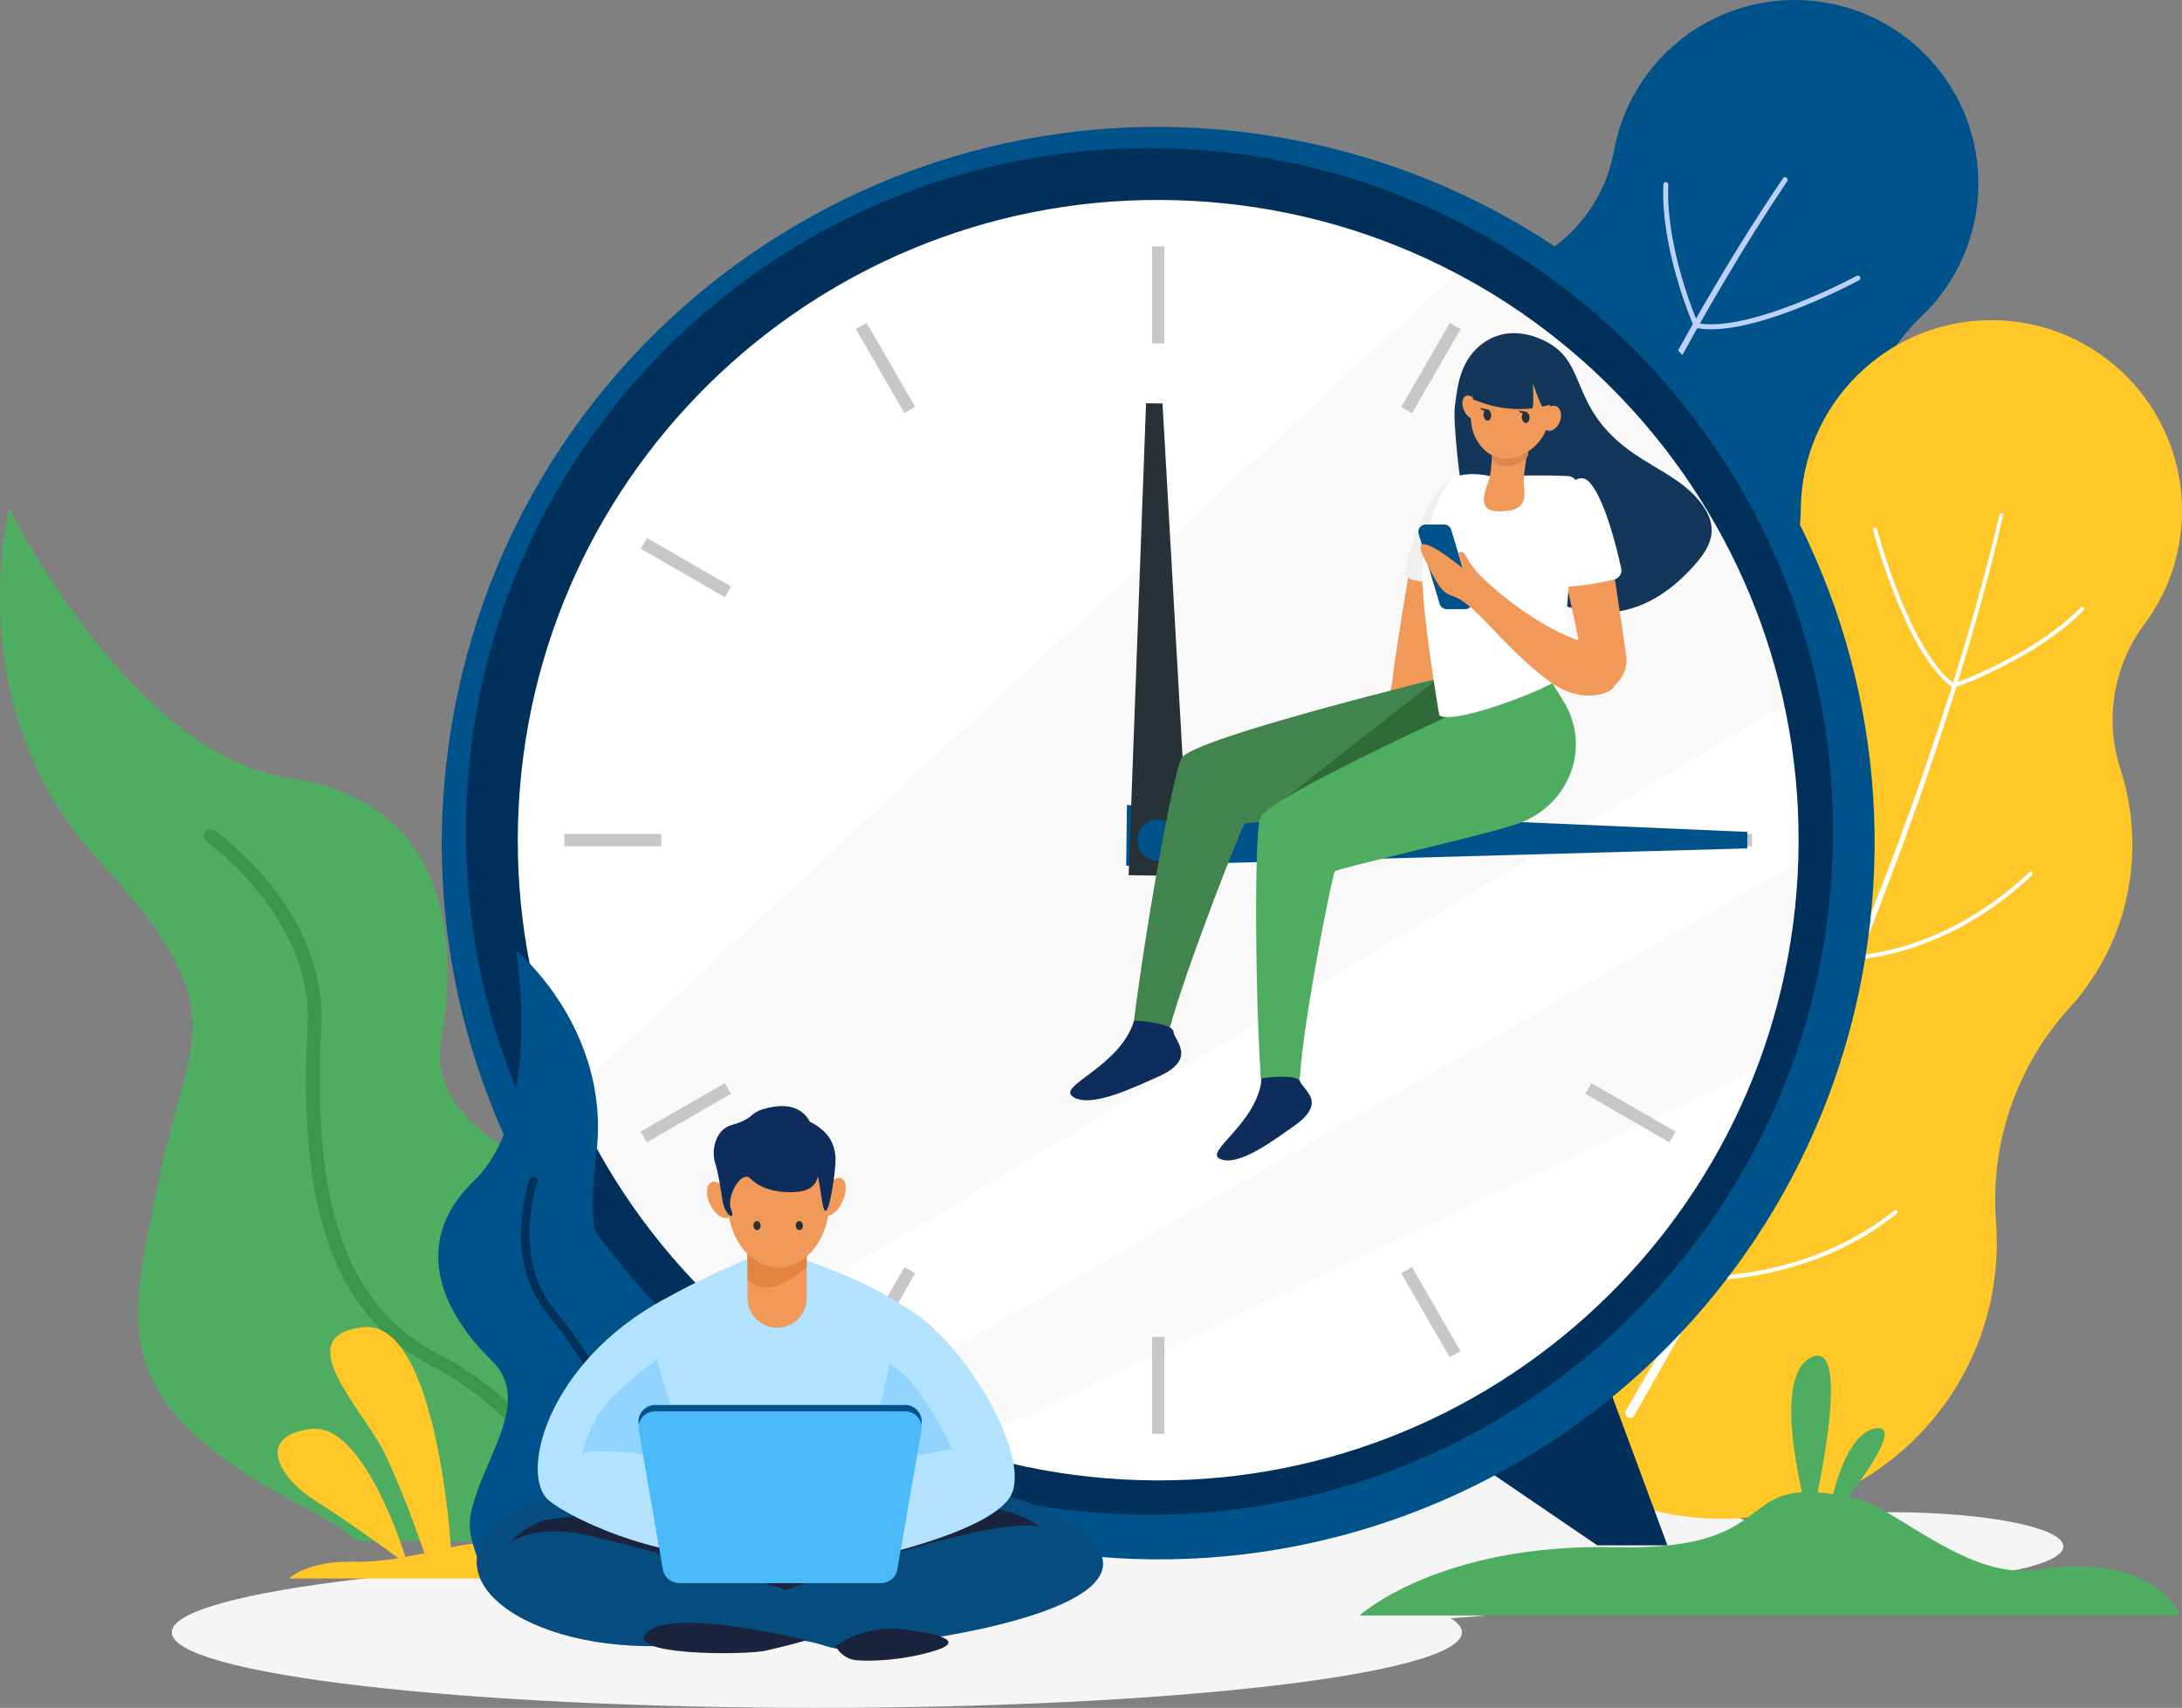 <svg width="336" height="263" fill="none" xmlns="http://www.w3.org/2000/svg">
  <rect width="100%" height="100%" fill="#808080" stroke="none"/>
  <g clip-path="url(#a)">
    <path d="M55.08 237.36c-2.044-1.705-4.361-3.241-6.965-4.569-33.196-16.919-28.015-29.063-23.628-51.189 4.387-22.139 12.498-25.575-9.269-49.093C-6.535 108.99 1.419 78.3 1.419 78.3S20.309 116.357 44.496 119.793c24.188 3.436 26.206 24.625 23.511 39.918-2.695 15.293 17.731 19.262 27.924 29.401 7.369 7.328 7.863 34.035 7.577 48.248H55.08Z" fill="#4EAD60"/>
    <path d="M92.182 237.36c-6.522-11.948-16.182-22.165-25.386-26.825-15.023-7.588-21.011-23.766-19.423-52.464.924-16.66-15.348-28.309-15.518-28.426-.482-.338-.586-.989-.26-1.471.338-.481 1.002-.598 1.471-.26.716.495 17.405 12.43 16.416 30.274-1.536 27.735 4.088 43.302 18.265 50.46 9.959 5.024 19.97 15.723 26.791 28.621.013.026.026.052.039.078h-2.395v.013Z" fill="#3C964B"/>
    <path d="M178.35 250.74c52.342 0 94.773-5.717 94.773-12.768 0-7.052-42.431-12.768-94.773-12.768-52.341 0-94.772 5.716-94.772 12.768 0 7.051 42.431 12.768 94.772 12.768Z" fill="#F5F5F5"/>
    <path d="M125.783 263c54.857 0 99.329-5.209 99.329-11.636 0-6.426-44.472-11.635-99.329-11.635-54.858 0-99.329 5.209-99.329 11.635 0 6.427 44.471 11.636 99.329 11.636Z" fill="#F5F5F5"/>
    <path d="M44.483 243.074h34.889c1.875-1.588-1.289-5.194-4.595-5.428-1.432-.104-3.255.195-5.324.625-.482-6.378-3.228-35.037-13.552-33.892-11.625 1.289 0 12.625 3.281 19.328 2.434 4.972 4.999 12.091 6.171 15.462-.937.208-1.914.403-2.916.586-1.536-4.725-7.277-20.63-14.554-19.705-8.553 1.08-5.116 7.457.95 11.245 4.452 2.785 9.907 6.742 12.511 8.655-2.2.364-4.491.599-6.822.546-5.988-.13-8.904 1.627-10.037 2.578Z" fill="#FFC727"/>
    <path d="M256.849 7.809c11.3-10.777 29.2-10.347 39.979.95 10.779 11.297 10.35 29.193-.95 39.97-6.288 5.987-9.686 14.395-9.36 23.063.377 9.97-3.359 20.044-11.157 27.475-7.603 7.249-11.404 17.622-10.284 28.074 1.315 12.221-2.877 24.885-12.459 34.022-16.377 15.605-42.296 14.993-57.905-1.38-15.609-16.373-14.997-42.287 1.38-57.892.872-.833 1.784-1.627 2.708-2.369 9.074-7.263 14.763-17.948 15.713-29.532.69-8.499 4.4-16.79 11.052-23.141 2.93-2.785 6.197-4.985 9.673-6.612 6.978-3.241 11.938-9.683 13.305-17.245 1.028-5.662 3.801-11.089 8.305-15.384Z" fill="#00528A"/>
    <path d="M274.554 27.462c-6.796 9.996-12.875 20.434-18.655 31.028-1.432 2.655-2.89 5.297-4.244 7.991l-2.07 4.022-1.041 2.017-1.003 2.03-3.983 8.135-3.802 8.213c-4.947 10.998-9.672 22.126-13.825 33.449l-1.588 4.243c-.261.703-.534 1.406-.781 2.121l-.742 2.135-2.943 8.564c-1.015 2.837-1.861 5.74-2.772 8.616l-2.682 8.642c-.117.365.091.755.455.872.365.118.756-.091.873-.455v-.026l2.642-8.629c.899-2.877 1.719-5.766 2.734-8.603l2.903-8.551.729-2.135c.248-.716.521-1.419.781-2.121l1.563-4.23c4.1-11.324 8.761-22.439 13.656-33.437l3.762-8.213 3.931-8.135.99-2.03 1.028-2.017 2.057-4.022c1.341-2.694 2.786-5.336 4.205-7.991 5.715-10.595 11.755-21.046 18.473-31.029l.013-.013c.117-.182.078-.416-.104-.534-.196-.13-.43-.091-.56.091Z" fill="#BDD0FB"/>
    <path d="M263.033 50.708c8.657.26 22.612-7.21 23.237-7.549.182-.104.26-.338.156-.521-.104-.182-.338-.26-.52-.156-.157.091-16.286 8.733-24.41 7.302-.208-.039-.416.104-.442.312-.039.208.104.416.312.443.521.091 1.081.143 1.667.169Z" fill="#BDD0FB"/>
    <path d="M261.028 50.148c.052 0 .117-.013.169-.026.195-.091.286-.312.195-.508-.052-.117-4.934-11.375-4.491-21.176.013-.208-.156-.391-.364-.404-.196-.013-.391.156-.404.364-.443 9.983 4.504 21.397 4.556 21.514.065.143.196.221.339.234ZM241.957 88.517s.013 0 0 0c13.773.104 28.262-9.983 28.405-10.087.17-.117.222-.364.091-.534-.117-.169-.364-.221-.533-.091-.143.104-14.437 10.048-27.95 9.944-.209 0-.391.169-.391.391 0 .195.169.364.378.377Z" fill="#BDD0FB"/>
    <path d="M241.578 88.53c.091 0 .196-.026.274-.104.156-.143.169-.39.026-.547-.091-.091-8.553-9.592-8.488-27.02 0-.208-.156-.391-.391-.391-.208 0-.39.169-.39.391-.065 17.74 8.592 27.449 8.683 27.54.091.091.182.13.286.13ZM221.544 136.843c.104 0 .195-.026.273-.104.156-.143.156-.391.013-.547-.104-.104-10.323-11.011-11.443-26.473-.013-.208-.195-.365-.416-.365-.209.014-.378.196-.365.417 1.133 15.748 11.547 26.838 11.651 26.955.092.065.183.117.287.117Z" fill="#fff"/>
    <path d="M222.429 137.103c2.434.078 14.19-.117 26.791-9.722.17-.13.209-.378.079-.547-.131-.169-.378-.208-.547-.078-13.839 10.555-26.583 9.566-26.714 9.553-.208-.013-.403.143-.416.352-.013.208.143.403.351.416.013 0 .17.013.456.026Z" fill="#fff"/>
    <path d="M336 78.951c.169-16.204-12.836-29.48-29.044-29.649-16.207-.169-29.486 12.833-29.655 29.037-.091 9.007-4.049 17.545-10.87 23.441-7.837 6.781-12.836 16.75-12.953 27.917-.118 10.894-5.299 21.137-14.008 27.684-10.206 7.666-16.859 19.809-17.002 33.553-.247 23.467 18.59 42.703 42.062 42.938 23.472.247 42.713-18.586 42.947-42.053.013-1.249-.026-2.499-.117-3.722-.924-12.026 3.163-23.909 11.274-32.838 5.962-6.546 9.62-15.227 9.724-24.781.039-4.191-.598-8.238-1.835-12.013-2.474-7.588-1.107-15.905 3.658-22.308 3.606-4.803 5.754-10.751 5.819-17.206Z" fill="#FFC727"/>
    <path d="m291.842 133.225.833-2.2.794-2.213 1.588-4.425c1.081-2.941 2.057-5.909 3.06-8.876 1.08-3.241 2.122-6.495 3.137-9.749.026 0 .039.013.065 0 .117-.039 12.276-4.373 19.515-11.766.117-.13.117-.325 0-.443-.131-.117-.326-.117-.443 0-6.47 6.612-16.911 10.724-18.916 11.479 2.617-8.46 4.999-16.985 6.965-25.64.039-.156-.065-.312-.221-.338-.156-.039-.313.065-.339.221v.013c-2.017 8.707-4.465 17.323-7.147 25.862-6.821-5.272-11.651-23.48-11.69-23.662-.039-.169-.221-.273-.377-.221-.17.052-.274.221-.222.377.196.768 4.973 18.768 12.016 24.078.026.026.065.026.091.039-1.002 3.189-2.044 6.365-3.111 9.527-1.003 2.955-1.992 5.922-3.086 8.851l-1.601 4.412-.794 2.2-.846 2.186-3.385 8.746-2.07 5.011c-9.503-10.23-12.068-27.917-12.094-28.087-.026-.169-.182-.286-.351-.273-.169.026-.286.182-.273.351.026.183 2.642 18.3 12.445 28.634h.013l-1.25 3.02c-4.908 11.492-10.05 22.894-15.752 34.022l-2.109 4.191c-.351.689-.69 1.405-1.067 2.082l-1.107 2.056-1.64 3.059c-2.226-2.343-9.516-11.115-11.04-26.408-.013-.169-.169-.299-.338-.286-.169.013-.299.169-.286.338 1.575 15.775 9.229 24.729 11.351 26.929l-2.486 4.62c-1.445 2.772-3.059 5.453-4.608 8.161l-4.687 8.108-.013.026c-.208.352-.078.807.273 1.015.352.209.807.078 1.016-.273l4.647-8.174c1.536-2.733 3.138-5.427 4.557-8.212l2.395-4.529c.052.039.104.078.182.078.104 0 6.509.013 14.437-2.616 4.544-1.51 9.582-3.879 14.216-7.627.131-.105.157-.313.052-.443-.104-.13-.299-.156-.442-.052-12.042 9.722-26.818 10.074-28.146 10.087l1.706-3.228 1.093-2.069c.365-.69.703-1.406 1.055-2.096l2.083-4.217c5.637-11.193 10.701-22.659 15.517-34.204l1.211-2.98c.95-.053 4.088-.352 8.41-1.784 5.038-1.666 11.664-4.893 18.264-11.115.131-.117.131-.312.013-.442-.117-.13-.312-.13-.442-.013-11.638 10.959-23.303 12.481-25.985 12.703l2.057-5.076 3.307-8.746Z" fill="#fff"/>
    <path d="M291.127 243.412c14.696 0 26.609-2.36 26.609-5.271s-11.913-5.271-26.609-5.271c-14.696 0-26.609 2.36-26.609 5.271s11.913 5.271 26.609 5.271Z" fill="#F5F5F5"/>
    <path d="m109.132 213.165-9.191 24.807h10.792l19.996-13.627-21.597-11.18Z" fill="#01305A"/>
    <path opacity=".1" d="m109.132 213.165-9.191 24.807h10.792l19.996-13.627-21.597-11.18Z" fill="#01305A"/>
    <path d="m247.567 213.165 9.191 24.807h-10.792l-19.996-13.627 21.597-11.18Z" fill="#01305A"/>
    <path opacity=".1" d="m247.567 213.165 9.191 24.807h-10.792l-19.996-13.627 21.597-11.18Z" fill="#01305A"/>
    <path d="M287.615 144.955c8.352-60.333-33.798-116.011-94.144-124.361C133.125 12.244 77.434 54.384 69.082 114.717c-8.352 60.332 33.798 116.011 94.144 124.361 60.346 8.35 116.037-33.79 124.389-94.123Z" fill="#00528A"/>
    <path d="M177.009 233.26c58.129 0 105.252-47.112 105.252-105.229 0-58.116-47.123-105.228-105.252-105.228S71.757 69.915 71.757 128.031c0 58.117 47.123 105.229 105.252 105.229Z" fill="#01305A"/>
    <path d="M276.811 134.745c2.963-54.369-38.72-100.844-93.1-103.806C129.33 27.977 82.844 69.65 79.881 124.018c-2.963 54.369 38.72 100.844 93.101 103.807 54.38 2.962 100.866-38.712 103.829-93.08Z" fill="#fff"/>
    <path opacity=".31" d="M274.71 108.43c-44.9 27.202-118.7 71.819-159.955 96.287-11.573-9.761-20.855-22.138-26.947-36.221L224.225 42.091c25.412 13.367 44.249 37.51 50.485 66.339ZM276.871 132.795c-.377 11.258-2.655 22.048-6.522 32.031l-122.983 58.152c-5.389-1.783-10.597-4.022-15.531-6.677 37.154-21.449 105.044-60.508 145.036-83.506Z" fill="#EBEBEB"/>
    <path d="M179.3 37.94h-1.901v14.941h1.901V37.94ZM133.449 49.713l-1.657.957 7.472 12.939 1.658-.957-7.473-12.939ZM99.63 82.846l-.951 1.646 12.942 7.472.951-1.646-12.943-7.472ZM101.842 128.422H86.897v1.9h14.945v-1.9ZM111.602 166.796l-12.942 7.471.95 1.645 12.943-7.47-.951-1.646ZM139.273 195.136l-7.465 12.944 1.657.956 7.465-12.944-1.657-.956ZM179.3 205.863h-1.901v14.941h1.901v-14.941ZM217.429 195.128l-1.657.957 7.472 12.939 1.658-.957-7.473-12.939ZM245.069 166.794l-.95 1.646 12.942 7.471.95-1.646-12.942-7.471ZM269.803 128.422h-14.945v1.9h14.945v-1.9ZM257.072 82.83l-12.942 7.472.95 1.646 12.943-7.472-.951-1.646ZM223.249 49.73l-7.465 12.944 1.658.956 7.465-12.944-1.658-.956Z" fill="#C7C7C7"/>
    <path d="m269.048 130.648-95.632 2.668.117-9.345 95.554 4.139-.039 2.538Z" fill="#00528A"/>
    <path d="m179.014 62.135 4.127 72.768-9.347-.13 2.682-72.677 2.538.039Z" fill="#263238"/>
    <path d="M178.35 132.561c1.762 0 3.19-1.428 3.19-3.189 0-1.761-1.428-3.189-3.19-3.189-1.761 0-3.189 1.428-3.189 3.189 0 1.761 1.428 3.189 3.189 3.189Z" fill="#00528A"/>
    <path d="M209.333 248.8s12.146-11.167 39.445-10.542 17.041-12.104 37.011-7.484c6.405 1.484 17.288 12.755 28.276 10.933 10.987-1.809 18.902 1.458 21.714 7.08H209.333v.013Z" fill="#4EAD60"/>
    <path d="M278.798 234.939s-6.756-22.634.117-25.913c6.874-3.293-.117 25.913-.117 25.913ZM281.467 234.497c-.209-.326 1.991-13.771 7.42-14.551 5.416-.768-7.42 14.551-7.42 14.551Z" fill="#4EAD60"/>
    <path d="M224.018 62.682c.43-3.475.872-6.963 3.905-9.488 2.461-2.043 5.572-2.382 8.644-1.25 8.697 3.176 4.153 10.529 15.219 18.039 3.437 2.33 7.238 3.944 9.816 7.067 3.606 4.373 1.796 7.445-1.55 10.92-15.986 16.634-33.144-3.918-34.381-9.358-.924-4.035-1.926-13.692-1.653-15.931Z" fill="#13375B"/>
    <path d="M204.296 124.504c.846-.13 2.916-1.536 3.645-1.666.312-.052.846-.13 1.328-.208.598-.091 1.08-.508 1.223-1.067.99-3.658 3.658-14.07 3.984-17.35.325-3.227 2.356-15.293 3.059-19.483.13-.794.925-1.328 1.758-1.184l4.491.781c.846.143 1.393.924 1.198 1.731-.834 3.592-2.969 12.911-3.658 17.961-.743 5.454-7.017 17.701-7.811 18.989v.092c-.092 1.34-.586 1.431-.886 1.366-.208-.052-.442-.026-.651.026l-1.028.247c-.078.013-.143.027-.221.04-.794.078-5.507.507-5.845.624-.339.117-1.432-.768-.586-.898Z" fill="#F09959"/>
    <path d="M223.081 74.031c-3.554 2.59-5.897 10.308-6.73 13.484-.209.768.299 1.549 1.106 1.744 2.083.482 5.884 1.25 8.019.989.612-.078 1.107-.521 1.25-1.093.482-1.926 1.718-6.794 2.565-8.512.234-.482.182-1.054-.157-1.484l-3.97-4.855c-.495-.625-1.432-.755-2.083-.273Z" fill="#EFEFEF"/>
    <path d="m230.019 103.706 6.171 16.542c.312.833-.234 1.731-1.146 1.901-3.397.611-10.896 1.952-14.203 2.525-4.335.754-28.548 1.77-29.173 2.173-.456.299-9.217 22.764-11.521 31.406-.04.117-.079.247-.144.351-1.093 1.823-2.994 2.682-4.348 2.564-.82-.078-1.406-.794-1.315-1.574 1.367-12.573 6.236-40.855 7.655-42.912 2.109-3.071 38.742-12.065 46.228-13.874.755-.195 1.536.195 1.796.898Z" fill="#42844D"/>
    <path d="M244.652 106.816h.404c3.293 0 5.819-2.772 5.363-5.869-.833-5.649-2.018-13.706-2.473-16.582-.131-.859-1.029-1.406-1.901-1.171l-4.622 1.223c-.768.208-1.249.937-1.067 1.692.82 3.488 2.994 13.015 3.697 18.143.104.742.313 1.614.599 2.564Z" fill="#F09959"/>
    <path d="M244.534 74.044c2.435 2.239 4.414 10.282 5.117 13.51.169.755-.326 1.51-1.12 1.692-2.07.482-5.91 1.262-8.058 1.002-.612-.078-1.107-.521-1.25-1.093-.469-1.887-1.653-6.56-2.499-8.382-.261-.547-.131-1.184.312-1.614l5.403-5.089c.572-.56 1.51-.56 2.095-.026Z" fill="#fff"/>
    <path d="m194.05 125.91 32.741-15.475-6.001-5.441-26.74 20.916Z" fill="#2F6B38"/>
    <path d="M236.737 104.031c.703-.312 1.549-.065 1.939.573l2.109 3.423c4.257 6.937.99 15.852-6.873 18.755-.039.013-.078.026-.131.052-4.113 1.523-27.702 6.833-28.223 7.341-.391.377-4.83 22.75-5.377 31.575 0 .065-.013.143-.026.208-.325 1.497-2.095 2.993-3.957 3.475-.911.234-1.823-.377-1.888-1.275-1.054-12.873-1.21-40.023-.247-42.248 1.458-3.384 35.67-18.768 42.674-21.879Z" fill="#4EAD60"/>
    <path d="M229.447 73.302c-.144 0-.339-.039-.534-.104-.99-.169-3.164-.416-4.843.26-2.057.82-5.233 8.525-5.038 16.438.078 1.21.156 2.291.221 3.046.521 5.974 2.318 17.18 2.409 17.245 2.447 1.497 17.21-4.321 18.225-5.596.99-1.237 1.575-15.853 2.057-17.467.026-.091.052-.195.065-.286l.859-11.987c.052-.794-.559-1.484-1.393-1.536-3.202-.208-9.854-.026-12.028-.013Z" fill="#fff"/>
    <path d="M234.381 67.862c.611.273.963.898.846 1.549-.274 1.497-.69 4.165-.56 5.453.195 1.848.377 3.866-3.736 3.879-4.101.026-1.875-3.631-1.497-5.44.234-1.067.351-3.462.416-5.245.039-1.028 1.172-1.692 2.148-1.249l2.383 1.054Z" fill="#F09959"/>
    <path d="M230.15 71.194c-.026-.026-.052-.052-.065-.091-.651-.82-.209-2.004.846-2.265l2.538-.599c.664-.156 1.341.13 1.68.69 0 .013.013.013.013.026.351.612.221 1.38-.352 1.809-1.185.911-2.486 1.158-3.736.963-.378-.052-.703-.26-.924-.534Z" fill="#DB874D"/>
    <path d="M233.573 55.718c.091.013.182.026.274.052.533.156 2.434.807 3.658 2.616 1.445 2.135 2.408 8.395-2.435 11.284-4.829 2.889-8.553-1.262-8.579-5.297-.026-3.996.912-9.319 7.082-8.655Z" fill="#F09959"/>
    <path d="M225.411 63.124c.403.976 1.21 1.588 1.809 1.354.599-.221.755-1.197.352-2.174-.404-.976-1.211-1.588-1.81-1.353-.599.221-.755 1.197-.351 2.174ZM237.544 63.996c-.352 1.041-.039 2.082.703 2.304.742.234 1.627-.429 1.991-1.471.352-1.041.039-2.083-.703-2.304-.742-.234-1.627.429-1.991 1.471Z" fill="#F09959"/>
    <path d="M240.212 61.771s-1.393.56-2.669.846c-.234.052-1.497-3.553-1.497-3.553s.195 3.788-.117 3.826c-2.291.26-5.494.143-9.126-1.406-.403-4.035 2.812-6.612 7.043-6.234 3.059-.078 5.233 1.549 6.366 6.521Z" fill="#13375B"/>
    <path d="M174.639 157.16c-2.2 7.262-12.119 10.06-9.36 11.779 2.76 1.718 9.269-1.458 12.993-3.098 6.209-2.746 2.59-5.532 2.434-6.95-.143-1.432-6.067-1.731-6.067-1.731ZM194.284 166.036c-.612 7.054-9.178 11.388-6.301 12.482 2.877 1.093 8.228-2.981 11.339-5.167 5.168-3.619 1.302-5.532.885-6.807-.429-1.289-5.923-.508-5.923-.508Z" fill="#0F2D5C"/>
    <path d="M229.628 63.866c.039.481-.195.885-.52.911-.326.026-.625-.338-.664-.82-.039-.482.195-.885.52-.911.326-.026.625.338.664.82Z" fill="#263238"/>
    <path d="m229.121 63.059-1.237-.234s.69.846 1.237.234ZM235.526 64.23c.039.482-.195.885-.521.911-.325.026-.625-.338-.664-.82-.039-.481.195-.885.521-.911.325-.026.625.351.664.82Z" fill="#263238"/>
    <path d="m235.005 63.423-1.237-.234c.013 0 .703.846 1.237.234Z" fill="#263238"/>
    <path d="M75.675 209.468c6.704 6.508-1.862 15.632-3.268 24.17-.443 2.681 1.042 6.689 3.281 10.919H108.91c.417-2.173 1.12-4.334 2.2-6.442 10.232-19.927 3.424-24.026-6.509-33.28-9.933-9.254-15.101-8.07-12.771-27.202 2.33-19.133-12.354-31.289-12.354-31.289s4.179 25.198-6.405 35.389c-10.571 10.178-4.101 21.214 2.604 27.735Z" fill="#00528A"/>
    <path d="M93.028 233.234c-1.627 3.137-2.682 7.041-3.163 11.31h1.302c.469-4.073 1.484-7.809 2.994-10.724 4.66-8.981 1.875-18.99-8.996-32.421-6.314-7.797-2.486-19.211-2.434-19.315.117-.325-.065-.69-.391-.807-.339-.117-.69.065-.807.39-.169.495-4.114 12.183 2.656 20.539 10.493 12.989 13.226 22.555 8.839 31.028Z" fill="#01305A"/>
    <path d="M120.184 243.737s-30.788-21.371-43.806-9.045c-10.402 9.839 8.058 21.397 31.673 18.299 16.612-2.186 18.499.989 21.415.924 21.663-1.666 50.849-8.134 36.647-18.312-19.345-13.862-32.442.833-39.185 4.49l-6.744 3.644Z" fill="#064C7F"/>
    <path d="M159.981 235.069c-8.098-1.666-38.912 9.762-38.912 9.762s-26.843-8.083-33.261-8.864c-6.418-.768-9.373 1.666-9.373 1.666s3.033-3.41 6.548-3.722c3.515-.313 8.605-1.159 8.605-1.159s51.37-2.433 58.178-.898c6.796 1.549 8.215 3.215 8.215 3.215Z" fill="#1B243D"/>
    <path d="M116.331 193.472c-1.223.196-20.191 8.473-20.425 11.935-.234 3.462 5.194 31.588 15.7 35.246 10.505 3.657 22.248 0 22.248 0s12.328-30.43 8.67-36.209c-3.658-5.779-20.23-10.972-20.23-10.972h-5.963Z" fill="#B3E2FF"/>
    <path d="M102.375 200.019c-18.121 9.709-22.573 27.241-17.783 31.107 3.359 2.707 16.026 8.694 27.013 8.316 10.975-.39 21.285.651 21.285.651s18.837-3.826 22.587-9.475c3.749-5.649-6.666-23.974-16.013-29.271-9.334-5.298-37.089-1.328-37.089-1.328Z" fill="#B3E2FF"/>
    <path d="M119.664 204.457c-2.513 0-4.557-2.056-4.557-4.555v-15.345c0-2.512 2.057-4.556 4.557-4.556 2.512 0 4.556 2.057 4.556 4.556v15.345c0 2.499-2.044 4.555-4.556 4.555Z" fill="#F09959"/>
    <path d="M119.664 179.988c-2.513 0-4.557 2.057-4.557 4.556v12.546c2.695 2.239 5.286 1.068 9.113-1.9v-10.646c0-2.499-2.044-4.556-4.556-4.556Z" fill="#E38540"/>
    <path d="M129.674 185.169c-.742 1.522-1.965 2.381-2.721 1.9-.755-.482-.755-2.109 0-3.645.756-1.522 1.966-2.381 2.721-1.9.742.482.742 2.122 0 3.645ZM112.034 183.542c.873 1.392 1.029 3.071.365 3.748-.664.69-1.901.104-2.76-1.288-.872-1.393-1.028-3.072-.364-3.749.65-.677 1.887-.104 2.759 1.289Z" fill="#F09959"/>
    <path d="M127.709 185.077c0 5.571-3.515 10.1-7.837 10.1-4.335 0-7.837-4.516-7.837-10.1 0-5.57 3.515-10.086 7.837-10.086 4.335-.014 7.837 4.503 7.837 10.086Z" fill="#F09959"/>
    <path d="M136.965 210.054c5.142 2.746 9.62 13.119 9.62 13.119s-11.56 1.796-13.955 3.592c-2.395 1.796.338-.689 1.718-5.648 1.354-4.959 2.617-11.063 2.617-11.063ZM101.204 209.312c1.197 5.479 6.938 20.772 6.938 20.772s-5.311-6.052-10.961-6.39c-5.65-.339-7.746-.43-7.707.937.013.273.937-6.078 5.311-10.009 4.361-3.944 6.418-5.31 6.418-5.31Z" fill="#91D5FF"/>
    <path d="M135.637 243.789h-31.022c-1.25 0-2.317-.898-2.526-2.134l-3.736-22.321c-.26-1.562.937-2.981 2.526-2.981h38.494c1.576 0 2.786 1.419 2.526 2.981l-3.736 22.321c-.209 1.236-1.276 2.134-2.526 2.134Z" fill="#00528A"/>
    <path d="M135.637 243.789h-31.022c-1.25 0-2.317-.872-2.526-2.056l-3.736-21.514c-.26-1.497.937-2.877 2.526-2.877h38.494c1.576 0 2.786 1.367 2.526 2.877l-3.736 21.514c-.209 1.197-1.276 2.056-2.526 2.056Z" fill="#4ABAFB"/>
    <path d="M124.22 252.588c-.182-.026-20.035-4.998-24.461-1.341-4.426 3.657 14.827 3.723 18.303 2.916 3.463-.794 6.158-1.575 6.158-1.575ZM128.66 253.473s4.244-3.189 9.828-2.616c5.585.572 10.402 1.796 5.585 3.306-4.817 1.509-9.829 1.705-12.133 1.509-2.317-.182-3.28-2.199-3.28-2.199Z" fill="#1B243D"/>
    <path d="M117.372 170.839c-5.09 1.549-6.106 12.755 4.309 12.755 5.845 0 4.244-4.022 3.827-8.031-.403-4.008-2.89-6.312-8.136-4.724Z" fill="#0F2D5C"/>
    <path d="M115.537 181.472c-1.419-1.353-3.737 2.864-2.969 4.738.769 1.874-.885 1.119-1.301-1.302-.417-2.421-.573-3.969-1.159-5.857-.586-1.887.026-5.167 2.656-5.844 2.629-.676 3.241-1.887 4.244-1.952 1.002-.065 5.78.417 8.149 1.718 2.356 1.302 3.658 3.241 3.489 6.195-.182 2.955-1.159 8.578-1.758 7.042-.585-1.536-.663-6.859-2.2-7.159-1.536-.299-1.184 2.317-3.007 2.525-1.835.195-6.144-.104-6.144-.104Z" fill="#0F2D5C"/>
    <path d="M123.634 188.722c.013.377-.221.703-.533.703-.3.013-.56-.3-.573-.677-.013-.378.221-.703.534-.703.312-.013.559.286.572.677ZM117.125 188.722c.013.377-.221.703-.534.703-.299.013-.559-.3-.572-.677-.013-.378.221-.703.533-.703.313-.013.56.286.573.677Z" fill="#263238"/>
    <path d="M225.619 93.801h-2.851c-.495 0-.937-.325-1.081-.807l-3.228-10.764c-.221-.729.325-1.458 1.08-1.458h2.851c.495 0 .938.325 1.081.807l3.228 10.764c.209.729-.325 1.458-1.08 1.458Z" fill="#00528A"/>
    <path d="M238.637 104.968c-7.551-5.596-11.17-11.935-15.049-13.223-1.666-.547-2.239-1.705-4.27-5.753-2.864-5.714 5.923 1.497 5.923 1.497l-.677-2.213c.013-.195.222-.26.443-.286.599-.078.846 1.132 2.005 2.603 1.861 2.382 10.258 9.527 17.132 11.336 3.684.963 6.105 6.313 3.645 7.51-2.109 1.028-5.65 1.119-9.152-1.471Z" fill="#F09959"/>
  </g>
  <defs>
    <clipPath id="a">
      <path fill="#fff" d="M0 0h336v263H0z"/>
    </clipPath>
  </defs>
</svg>